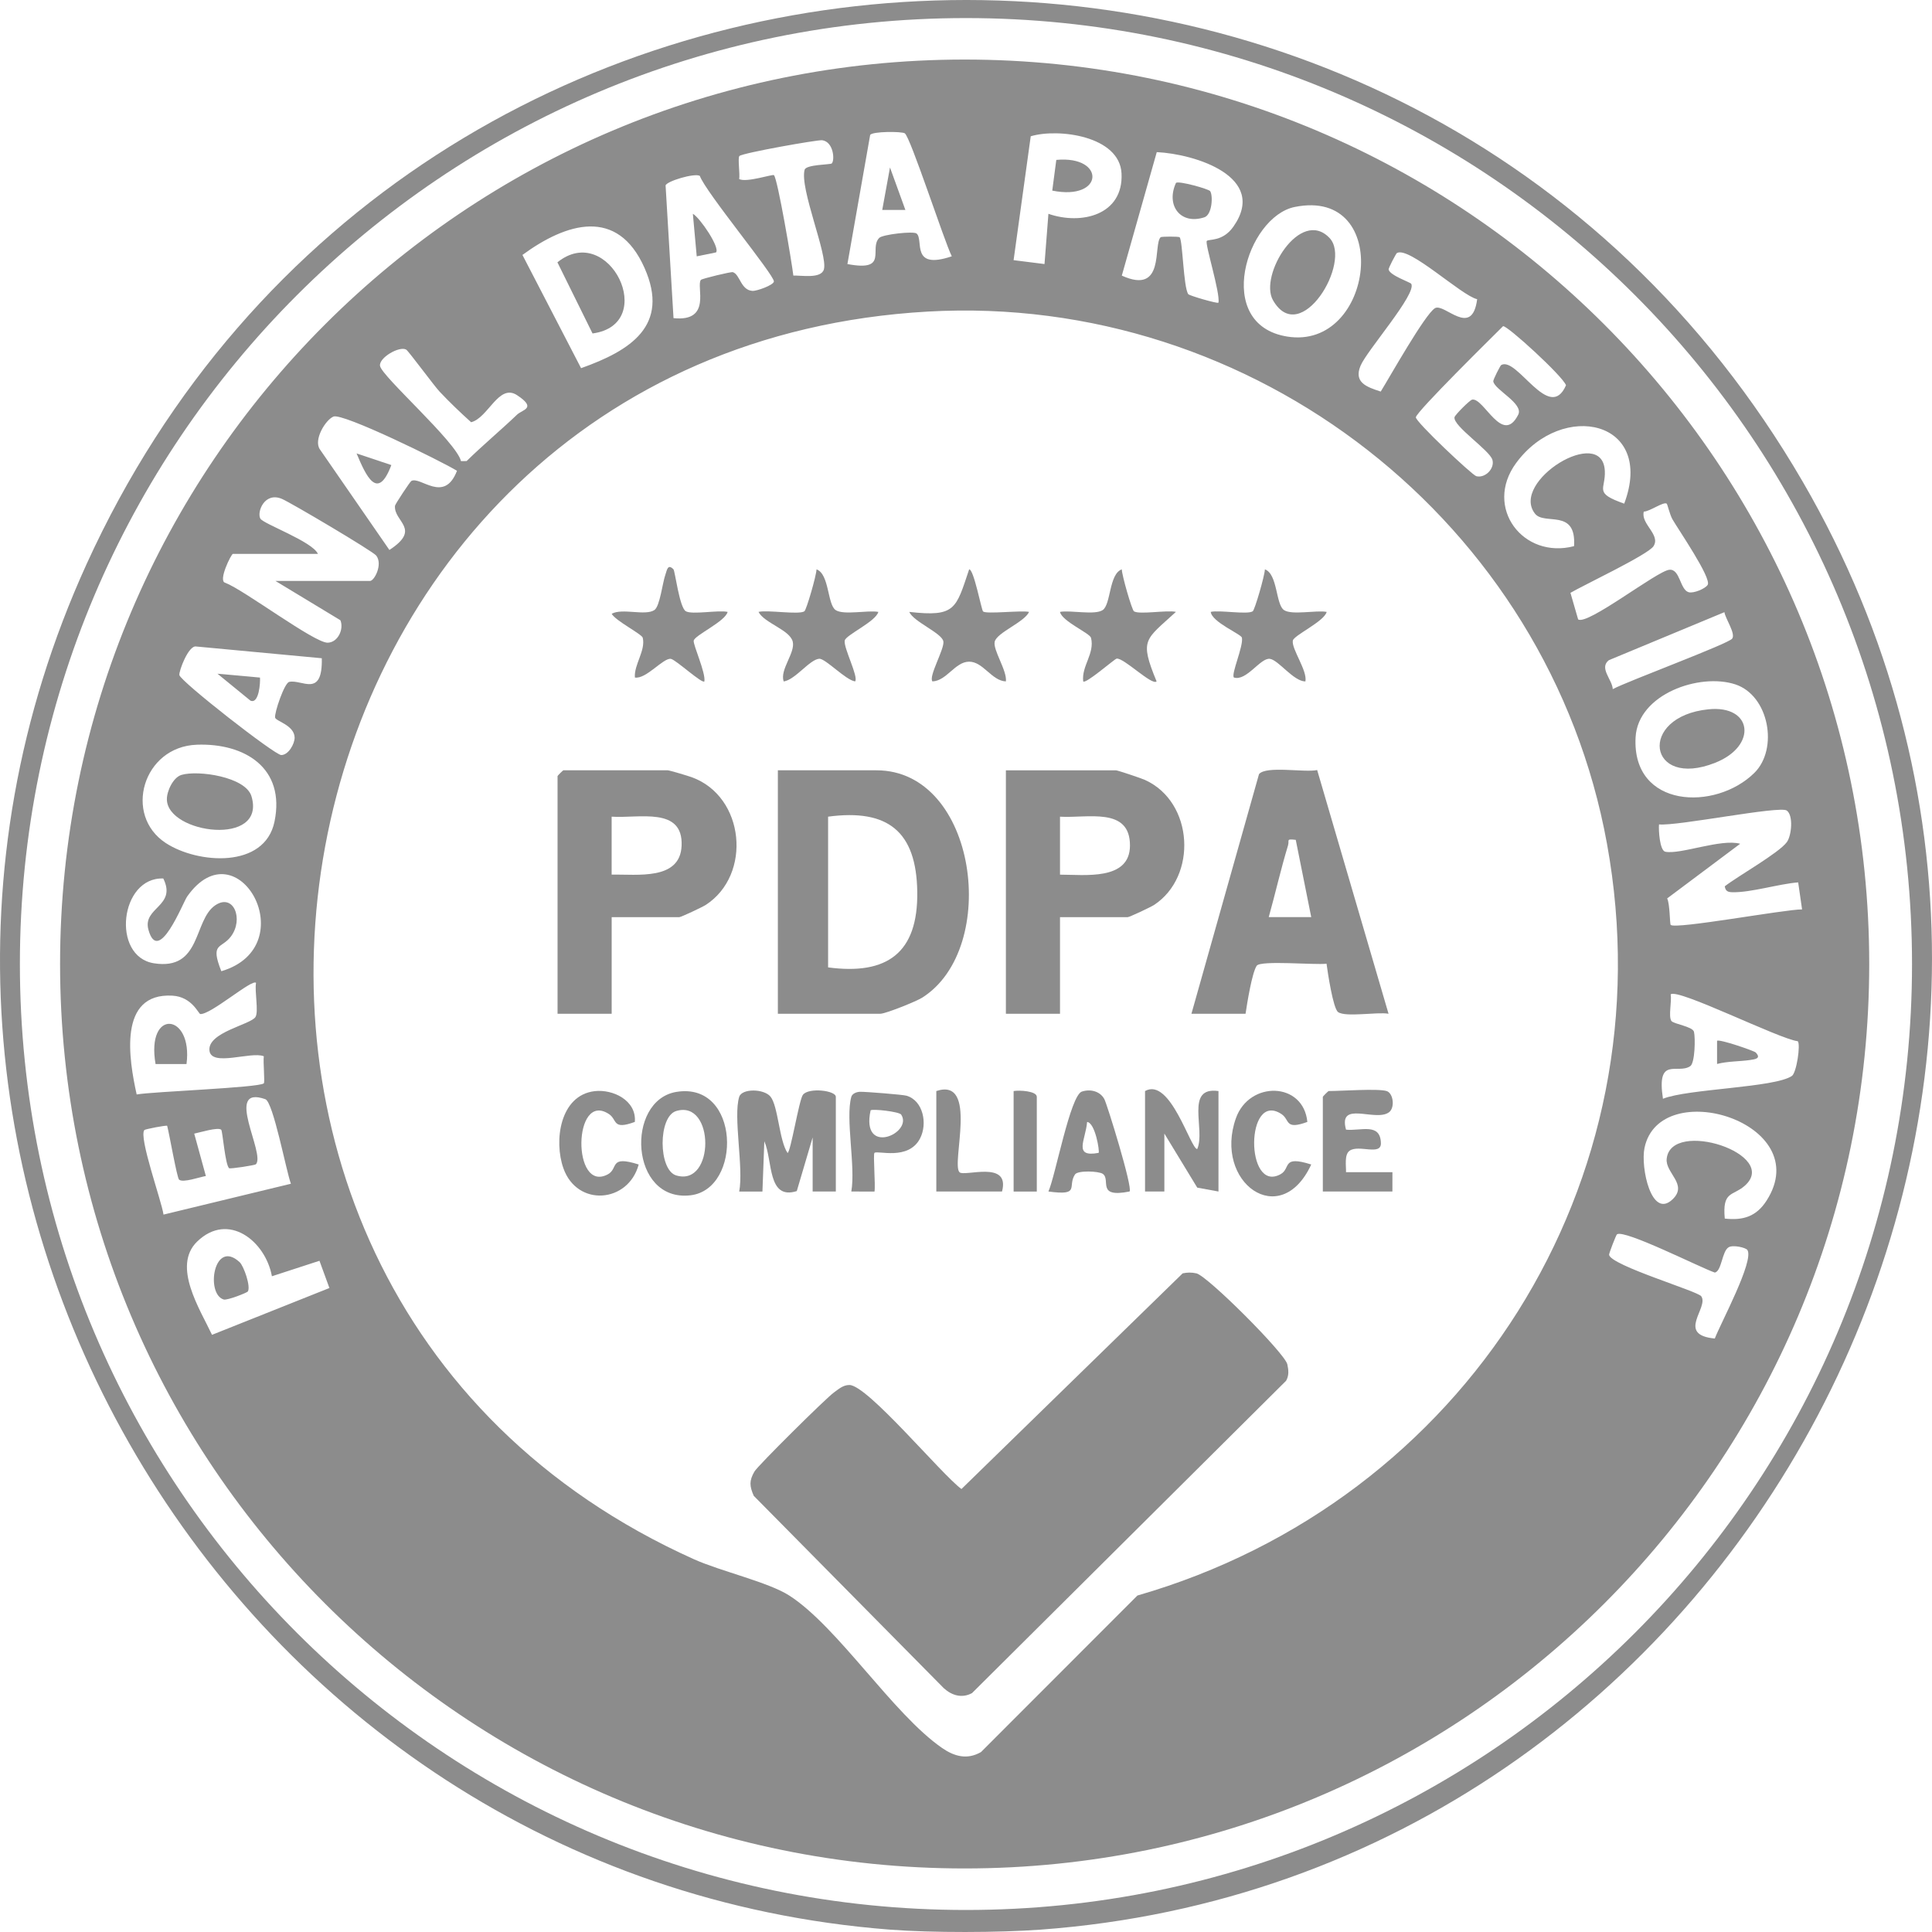 <?xml version="1.0" encoding="utf-8" ?>
<!DOCTYPE svg PUBLIC "-//W3C//DTD SVG 1.1//EN" "http://www.w3.org/Graphics/SVG/1.1/DTD/svg11.dtd">
<svg xmlns="http://www.w3.org/2000/svg" width="85" height="85" viewBox="0 0 85 85" fill="none"><g clip-path="url('#clip0_452_794')"><path d="M79.313 21.194C61.981 -8.644 18.104 -6.56 3.809 24.818C-8.355 51.517 10.006 82.644 39.154 84.896C40.996 85.038 43.939 85.031 45.786 84.896C76.627 82.633 94.93 48.08 79.313 21.194V21.194ZM42.498 84.031C19.51 84.031 0.875 65.398 0.875 42.413C0.875 19.428 19.51 0.795 42.498 0.795C65.486 0.795 84.121 19.428 84.121 42.413C84.121 65.398 65.486 84.031 42.498 84.031Z" fill="#8C8C8C"/><path d="M42.44 2.62C20.46 2.62 2.643 20.436 2.643 42.412C2.643 64.389 20.46 82.204 42.44 82.204C64.42 82.204 82.238 64.389 82.238 42.412C82.238 20.436 64.419 2.62 42.44 2.62ZM78.611 35.661C78.907 35.875 78.823 36.761 78.615 37.048C78.266 37.528 76.459 38.545 75.882 38.994C75.916 39.213 76.025 39.251 76.23 39.255C77.054 39.267 78.248 38.891 79.112 38.821L79.284 40.01C78.546 40.003 73.704 40.9 73.503 40.691C73.462 40.649 73.47 39.761 73.348 39.527L76.561 37.122C75.715 36.89 73.945 37.601 73.27 37.474C73.019 37.428 72.965 36.509 72.99 36.27C73.774 36.357 78.301 35.437 78.611 35.661L78.611 35.661ZM77.186 34.002C75.476 35.694 71.793 35.566 71.959 32.441C72.06 30.539 74.775 29.593 76.347 30.11C77.83 30.598 78.253 32.946 77.186 34.002ZM76.211 28.095C76.045 28.327 71.596 29.972 70.955 30.319C70.937 29.902 70.34 29.392 70.782 29.046L75.867 26.933C75.906 27.215 76.369 27.873 76.21 28.095H76.211ZM72.32 22.508C72.565 22.514 73.192 22.056 73.329 22.159C73.359 22.18 73.467 22.648 73.579 22.844C73.844 23.305 75.314 25.44 75.13 25.732C75.024 25.901 74.505 26.117 74.293 26.055C73.907 25.942 73.919 25.023 73.445 25.067C72.905 25.116 69.834 27.532 69.431 27.25L69.093 26.082C69.678 25.74 72.508 24.402 72.747 24.032C73.075 23.525 72.177 23.054 72.32 22.508V22.508ZM71.459 22.158C70.095 21.679 70.644 21.549 70.606 20.723C70.511 18.663 66.419 21.186 67.535 22.601C67.95 23.126 69.359 22.349 69.252 24.028C67.013 24.617 65.268 22.328 66.701 20.374C68.739 17.597 72.831 18.495 71.459 22.158ZM68.898 16.949C68.168 18.635 66.739 15.657 66.044 16.062C66.009 16.082 65.686 16.704 65.698 16.779C65.757 17.151 67.045 17.754 66.795 18.246C66.1 19.617 65.289 17.489 64.769 17.581C64.668 17.598 64.01 18.256 63.992 18.357C63.924 18.748 65.551 19.814 65.662 20.237C65.764 20.629 65.33 21.05 64.95 20.95C64.769 20.903 62.26 18.54 62.292 18.357C62.34 18.084 65.649 14.83 66.129 14.35C66.318 14.317 68.753 16.545 68.898 16.949L68.898 16.949ZM61.457 11.133C61.993 10.82 64.299 13.01 64.989 13.163C64.763 14.906 63.535 13.306 63.129 13.561C62.684 13.839 61.139 16.594 60.746 17.227C60.114 17.023 59.552 16.823 59.86 16.087C60.14 15.419 62.342 12.92 62.089 12.487C62.049 12.418 61.148 12.118 61.094 11.859C61.08 11.794 61.422 11.154 61.457 11.133ZM56.961 9.106C61.306 8.223 60.473 15.437 56.623 14.806C53.361 14.272 54.851 9.535 56.961 9.106ZM50.893 6.693C52.56 6.77 55.811 7.777 54.261 9.976C53.792 10.64 53.191 10.509 53.095 10.599C52.995 10.694 53.697 12.906 53.606 13.317C53.559 13.367 52.331 13.009 52.28 12.943C52.065 12.656 52.034 10.566 51.897 10.437C51.858 10.401 51.1 10.402 51.064 10.436C50.723 10.757 51.276 12.996 49.355 12.126L50.893 6.693ZM45.348 5.995C46.561 5.632 49.266 5.982 49.343 7.635C49.428 9.46 47.577 9.911 46.126 9.407L45.954 11.617L44.594 11.446L45.348 5.995V5.995ZM38.284 5.935C38.392 5.776 39.666 5.778 39.806 5.865C40.053 6.017 41.545 10.623 41.875 11.276C40.038 11.897 40.654 10.553 40.327 10.275C40.192 10.159 38.831 10.315 38.683 10.466C38.215 10.938 39.122 11.967 37.283 11.617L38.284 5.934V5.935ZM32.53 6.865C32.658 6.73 35.99 6.142 36.173 6.169C36.676 6.241 36.733 7.045 36.595 7.19C36.539 7.249 35.466 7.232 35.4 7.47C35.173 8.291 36.428 11.216 36.248 11.851C36.127 12.279 35.243 12.107 34.904 12.125C34.84 11.56 34.213 7.861 34.05 7.706C33.995 7.653 32.837 8.045 32.521 7.878C32.561 7.653 32.451 6.948 32.53 6.865ZM30.789 7.738C31.034 8.438 34.067 12.1 34.048 12.383C34.038 12.543 33.297 12.809 33.107 12.798C32.586 12.768 32.558 12.068 32.24 11.974C32.16 11.95 30.885 12.259 30.838 12.313C30.61 12.575 31.345 14.173 29.632 13.997L29.283 8.159C29.328 7.972 30.558 7.603 30.789 7.738ZM28.356 11.787C29.483 14.327 27.737 15.427 25.565 16.198L22.985 11.216C24.922 9.798 27.167 9.105 28.356 11.787ZM17.871 15.382C17.973 15.441 19.091 16.965 19.341 17.23C19.78 17.697 20.25 18.146 20.727 18.576C21.477 18.393 21.942 16.853 22.751 17.388C23.633 17.97 22.987 18.015 22.748 18.243C22.018 18.94 21.249 19.579 20.529 20.285L20.282 20.287C20.072 19.438 16.802 16.568 16.72 16.1C16.657 15.744 17.573 15.209 17.871 15.382ZM14.671 18.327C15.077 18.157 19.424 20.293 20.105 20.713C19.544 22.175 18.485 20.931 18.094 21.163C18.038 21.196 17.385 22.182 17.378 22.252C17.315 22.955 18.56 23.264 17.132 24.196L14.073 19.769C13.786 19.353 14.319 18.474 14.671 18.327V18.327ZM10.246 24.369H13.987C13.752 23.827 11.589 23.05 11.456 22.819C11.29 22.532 11.639 21.62 12.408 21.951C12.814 22.126 16.405 24.251 16.553 24.443C16.852 24.831 16.466 25.558 16.283 25.558H12.117L14.976 27.288C15.138 27.679 14.867 28.267 14.415 28.276C13.83 28.287 10.728 25.947 9.906 25.638C9.583 25.562 10.175 24.369 10.246 24.369ZM8.631 28.443L14.158 28.96C14.197 30.731 13.274 29.872 12.723 30.001C12.511 30.05 12.069 31.354 12.103 31.569C12.128 31.727 12.94 31.899 12.962 32.44C12.973 32.713 12.693 33.221 12.373 33.219C12.088 33.218 7.943 29.98 7.892 29.7C7.863 29.534 8.293 28.379 8.631 28.443H8.631ZM8.658 32.764C10.785 32.688 12.561 33.8 12.077 36.147C11.648 38.229 8.701 38.006 7.298 37.093C5.412 35.864 6.289 32.849 8.658 32.765V32.764ZM7.184 38.65C7.791 39.88 6.257 39.917 6.531 40.907C6.97 42.501 8.045 39.714 8.234 39.444C10.458 36.283 13.418 41.637 9.738 42.73C9.23 41.453 9.741 41.757 10.159 41.202C10.731 40.441 10.279 39.286 9.472 39.828C8.502 40.48 8.875 42.715 6.77 42.38C4.887 42.081 5.277 38.577 7.184 38.65V38.65ZM7.587 43.805C8.443 43.854 8.736 44.607 8.812 44.613C9.271 44.649 11.097 43.051 11.265 43.242C11.194 43.599 11.388 44.509 11.239 44.744C11.026 45.08 9.138 45.415 9.214 46.214C9.284 46.956 11.046 46.242 11.607 46.471C11.57 46.701 11.661 47.612 11.607 47.662C11.403 47.855 6.727 48.024 6.013 48.152C5.679 46.642 5.17 43.668 7.587 43.805L7.587 43.805ZM6.351 49.717C6.384 49.678 7.316 49.497 7.355 49.531C7.446 49.867 7.786 51.82 7.878 51.899C8.053 52.051 8.791 51.782 9.057 51.74L8.545 49.875C8.793 49.824 9.597 49.576 9.733 49.705C9.795 49.765 9.907 51.271 10.084 51.398C10.132 51.433 11.217 51.267 11.258 51.224C11.698 50.768 9.825 47.714 11.672 48.359C12.023 48.482 12.591 51.526 12.799 52.08L7.194 53.437C7.115 52.855 6.091 50.021 6.352 49.716L6.351 49.717ZM9.327 58.726C8.804 57.611 7.561 55.705 8.672 54.626C10.045 53.293 11.683 54.607 11.963 56.15L14.055 55.469L14.493 56.667L9.327 58.727V58.726ZM50.043 70.195L43.159 77.084C42.552 77.433 41.988 77.277 41.449 76.905C39.284 75.41 36.865 71.572 34.724 70.197C33.808 69.608 31.7 69.126 30.537 68.603C3.448 56.441 10.918 15.406 40.819 13.708C55.17 12.892 68.129 22.987 70.7 37.117C73.411 52.015 64.434 66.049 50.043 70.196V70.195ZM75.445 58.89C73.72 58.726 75.201 57.522 74.847 57.029C74.686 56.803 70.9 55.684 70.793 55.211C70.781 55.153 71.1 54.335 71.139 54.306C71.462 54.072 74.831 55.783 75.446 55.988C75.751 55.92 75.756 55.057 76.05 54.876C76.242 54.757 76.811 54.888 76.879 54.996C77.183 55.474 75.69 58.236 75.444 58.89L75.445 58.89ZM77.724 52.819C77.275 53.521 76.694 53.703 75.883 53.612C75.77 52.395 76.227 52.628 76.745 52.183C78.372 50.785 73.51 49.202 73.327 50.984C73.263 51.61 74.274 52.106 73.588 52.764C72.656 53.658 72.173 51.365 72.351 50.506C73.019 47.285 79.915 49.394 77.724 52.819ZM78.836 47.337C78.082 47.856 74.256 47.9 73.163 48.341C72.872 46.441 73.804 47.282 74.364 46.907C74.574 46.767 74.592 45.657 74.528 45.395C74.472 45.16 73.616 45.052 73.531 44.913C73.398 44.697 73.557 44.055 73.503 43.75C73.797 43.459 78.29 45.72 79.095 45.809C79.225 45.958 79.04 47.197 78.836 47.337L78.836 47.337Z" fill="#8C8C8C"/><path d="M52.988 9.56C53.327 9.448 53.375 8.618 53.243 8.41C53.181 8.314 51.844 7.941 51.738 8.047C51.283 9.042 51.94 9.905 52.988 9.56Z" fill="#8C8C8C"/><path d="M6.844 46.813H8.206C8.499 44.565 6.416 44.346 6.844 46.813Z" fill="#8C8C8C"/><path d="M24.524 11.541L26.069 14.671C29.008 14.273 26.788 9.716 24.524 11.541Z" fill="#8C8C8C"/><path d="M75.466 33.557C77.329 32.816 77.107 31.01 75.168 31.206C72.031 31.524 72.495 34.74 75.466 33.557Z" fill="#8C8C8C"/><path d="M58.495 10.471C57.208 9.115 55.38 12.119 56.007 13.21C57.214 15.313 59.495 11.524 58.495 10.471Z" fill="#8C8C8C"/><path d="M11.063 35.031C10.806 34.176 8.713 33.874 7.983 34.093C7.617 34.203 7.338 34.804 7.342 35.169C7.359 36.682 11.735 37.269 11.063 35.031Z" fill="#8C8C8C"/><path d="M31.502 11.105C31.688 10.893 30.79 9.573 30.483 9.406L30.653 11.278L31.502 11.105Z" fill="#8C8C8C"/><path d="M17.217 20.461L15.688 19.949C16.108 20.95 16.615 22.067 17.217 20.461Z" fill="#8C8C8C"/><path d="M75.544 45.792V46.81C76.016 46.687 76.529 46.703 76.987 46.637C77.22 46.603 77.5 46.571 77.243 46.304C77.175 46.233 75.63 45.7 75.544 45.792Z" fill="#8C8C8C"/><path d="M11.438 29.81L9.567 29.641L11.018 30.825C11.4 30.992 11.458 30.003 11.438 29.81H11.438Z" fill="#8C8C8C"/><path d="M39.156 7.368L38.815 9.236H39.833L39.156 7.368Z" fill="#8C8C8C"/><path d="M46.473 7.035L46.295 8.386C48.585 8.849 48.655 6.83 46.473 7.035Z" fill="#8C8C8C"/><path d="M9.842 57.173C9.997 57.22 10.872 56.873 10.904 56.82C11.041 56.602 10.725 55.697 10.542 55.529C9.405 54.481 9.036 56.932 9.842 57.173Z" fill="#8C8C8C"/><path d="M52.633 56.022C52.418 55.976 52.247 55.978 52.032 56.022L42.3 65.511C41.416 64.863 38.169 60.935 37.369 60.934C37.089 60.934 36.898 61.115 36.688 61.264C36.345 61.508 33.346 64.478 33.194 64.739C32.956 65.147 32.975 65.383 33.162 65.81L41.526 74.276C41.885 74.599 42.327 74.726 42.764 74.49L56.582 60.749C56.718 60.516 56.691 60.277 56.638 60.027C56.535 59.54 53.114 56.123 52.633 56.021V56.022Z" fill="#8C8C8C"/><path d="M41.504 28.216C41.567 28.536 40.835 29.774 41.025 29.979C41.647 29.956 42.023 29.111 42.639 29.111C43.256 29.111 43.632 29.956 44.255 29.979C44.314 29.503 43.672 28.586 43.764 28.228C43.867 27.825 45.071 27.374 45.275 26.921C44.913 26.846 43.397 27.028 43.252 26.902C43.178 26.838 42.848 25.049 42.639 25.048C42.054 26.791 42.041 27.151 40.004 26.921C40.187 27.354 41.431 27.846 41.504 28.216Z" fill="#8C8C8C"/><path d="M48 28.06C48.174 28.752 47.574 29.305 47.657 29.979C47.757 30.11 49.029 28.995 49.126 28.977C49.432 28.924 50.689 30.183 50.885 29.978C50.118 28.114 50.384 28.166 51.736 26.92C51.337 26.831 50.132 27.05 49.889 26.895C49.8 26.837 49.362 25.329 49.354 25.049C48.786 25.256 48.881 26.595 48.513 26.841C48.163 27.075 47.1 26.835 46.635 26.921C46.722 27.335 47.948 27.856 47.999 28.06L48 28.06Z" fill="#8C8C8C"/><path d="M34.877 28.229C34.999 28.721 34.297 29.463 34.479 29.981C34.981 29.913 35.619 29.019 36.038 28.983C36.31 28.959 37.203 29.922 37.622 29.979C37.78 29.777 37.11 28.508 37.164 28.185C37.205 27.937 38.534 27.349 38.643 26.921C38.178 26.835 37.116 27.075 36.766 26.841C36.397 26.595 36.492 25.256 35.924 25.049C35.916 25.329 35.478 26.838 35.389 26.895C35.137 27.056 33.794 26.826 33.372 26.92C33.615 27.409 34.748 27.707 34.877 28.229H34.877Z" fill="#8C8C8C"/><path d="M54.639 28.055C54.714 28.432 54.148 29.671 54.288 29.808C54.842 29.982 55.456 28.925 55.872 28.987C56.255 29.044 56.904 29.974 57.432 29.981C57.528 29.506 56.821 28.561 56.878 28.187C56.914 27.954 58.263 27.343 58.368 26.921C57.903 26.835 56.841 27.075 56.491 26.841C56.123 26.595 56.218 25.256 55.65 25.049C55.642 25.329 55.204 26.838 55.114 26.895C54.871 27.05 53.667 26.831 53.268 26.92C53.313 27.37 54.609 27.901 54.639 28.055V28.055Z" fill="#8C8C8C"/><path d="M28.278 28.059C28.412 28.624 27.889 29.24 27.932 29.808C28.425 29.893 29.18 28.936 29.515 28.987C29.727 29.019 30.892 30.097 30.99 29.979C31.054 29.596 30.492 28.378 30.52 28.188C30.556 27.951 31.914 27.342 32.012 26.921C31.595 26.829 30.443 27.057 30.17 26.89C29.892 26.72 29.697 25.117 29.63 25.048C29.369 24.779 29.339 25.109 29.274 25.285C29.147 25.634 29.035 26.677 28.789 26.841C28.389 27.106 27.377 26.744 26.912 27.003C27.068 27.306 28.241 27.899 28.279 28.059H28.278Z" fill="#8C8C8C"/><path d="M38.559 33.89H34.223V44.601H38.729C38.958 44.601 40.301 44.064 40.572 43.893C44.01 41.726 42.998 33.89 38.559 33.89ZM36.433 42.561V35.93C39.067 35.577 40.321 36.581 40.356 39.243C40.392 41.926 39.028 42.909 36.433 42.561Z" fill="#8C8C8C"/><path d="M30.433 34.194C30.269 34.134 29.453 33.89 29.377 33.89H24.785C24.767 33.89 24.53 34.127 24.53 34.145V44.601H26.911V40.351H29.887C29.962 40.351 30.9 39.91 31.05 39.813C33.095 38.487 32.772 35.042 30.433 34.194V34.194ZM29.988 37.209C29.922 38.747 28.039 38.456 26.91 38.48V35.93C28.11 36.013 30.062 35.478 29.988 37.209Z" fill="#8C8C8C"/><path d="M50.377 34.315C50.221 34.243 49.169 33.891 49.101 33.891H44.255V44.602H46.636V40.352H49.611C49.686 40.352 50.626 39.911 50.774 39.814C52.683 38.563 52.525 35.293 50.377 34.315L50.377 34.315ZM46.636 38.481V35.931C47.835 36.007 49.725 35.48 49.714 37.208C49.704 38.755 47.717 38.48 46.636 38.481Z" fill="#8C8C8C"/><path d="M33.544 52.423L33.627 50.21C34.003 51.057 33.755 52.814 35.055 52.403L35.753 50.042V52.422H36.773V48.257C36.773 47.975 35.577 47.834 35.324 48.168C35.155 48.39 34.78 50.723 34.648 50.724C34.28 50.184 34.236 48.655 33.896 48.244C33.607 47.895 32.639 47.881 32.522 48.257C32.251 49.13 32.723 51.382 32.522 52.423L33.543 52.424L33.544 52.423Z" fill="#8C8C8C"/><path d="M50.377 48.002V52.422H51.227V49.872L52.674 52.251L53.608 52.422V48.002C52.115 47.79 53.05 49.698 52.673 50.554C52.383 50.563 51.487 47.37 50.377 48.002Z" fill="#8C8C8C"/><path d="M61.098 48.945C61.389 48.744 61.299 48.09 61.005 48.001C60.615 47.884 59.023 48.001 58.454 48.001C58.436 48.001 58.199 48.238 58.199 48.256V52.422H61.26L61.261 51.571L59.219 51.572C59.229 51.3 59.134 50.798 59.379 50.626C59.779 50.345 60.767 50.862 60.754 50.295C60.732 49.378 59.868 49.768 59.219 49.7C58.865 48.4 60.491 49.363 61.098 48.944L61.098 48.945Z" fill="#8C8C8C"/><path d="M29.759 48.039C27.507 48.409 27.705 52.903 30.38 52.588C32.657 52.321 32.572 47.575 29.759 48.039ZM29.75 51.714C28.958 51.475 28.949 49.122 29.75 48.88C31.456 48.365 31.457 52.229 29.75 51.714Z" fill="#8C8C8C"/><path d="M47.599 48.024C47.087 48.192 46.433 51.74 46.126 52.421C47.559 52.615 46.945 52.2 47.296 51.67C47.418 51.486 48.342 51.521 48.518 51.645C48.887 51.904 48.214 52.717 49.696 52.421C49.849 52.277 48.705 48.566 48.583 48.349C48.389 48.002 47.965 47.904 47.599 48.025L47.599 48.024ZM48.335 50.721C47.195 50.936 47.766 50.149 47.828 49.362C48.187 49.394 48.389 50.671 48.335 50.721Z" fill="#8C8C8C"/><path d="M40.476 50.091C40.819 49.44 40.615 48.422 39.884 48.207C39.72 48.159 38.074 48.028 37.837 48.034C37.676 48.039 37.492 48.119 37.454 48.257C37.189 49.209 37.65 51.327 37.454 52.422L38.475 52.423C38.523 52.136 38.407 50.787 38.473 50.722C38.597 50.599 39.959 51.075 40.477 50.091L40.476 50.091ZM38.303 48.851C38.379 48.775 39.563 48.908 39.648 49.037C40.188 49.853 37.858 50.893 38.303 48.851Z" fill="#8C8C8C"/><path d="M56.333 51.664C54.779 52.506 54.79 47.97 56.379 49.014C56.759 49.264 56.511 49.729 57.518 49.36C57.346 47.587 54.965 47.537 54.376 49.194C53.375 52.01 56.332 54.167 57.689 51.233C56.364 50.815 56.813 51.404 56.333 51.664Z" fill="#8C8C8C"/><path d="M26.745 51.664C25.16 52.523 25.205 47.972 26.791 49.014C27.171 49.264 26.923 49.729 27.93 49.36C28.012 48.421 26.975 47.912 26.162 48.006C24.634 48.185 24.36 50.195 24.788 51.401C25.398 53.12 27.646 52.925 28.1 51.233C26.778 50.815 27.223 51.405 26.745 51.664Z" fill="#8C8C8C"/><path d="M42.214 51.573C41.837 51.195 43.064 47.384 41.194 48.001V52.422H44.085C44.455 51.021 42.429 51.789 42.213 51.573H42.214Z" fill="#8C8C8C"/><path d="M44.595 48.002V52.423H45.615V48.257C45.615 47.997 44.838 47.957 44.595 48.002Z" fill="#8C8C8C"/><path d="M58.869 44.527C59.211 44.766 60.592 44.51 61.09 44.601L57.95 33.879C57.385 33.998 55.708 33.678 55.391 34.058L52.418 44.602H54.799C54.867 44.146 55.082 42.8 55.289 42.49C55.456 42.239 57.858 42.464 58.362 42.399C58.412 42.779 58.651 44.373 58.87 44.526L58.869 44.527ZM55.819 40.35C56.111 39.309 56.351 38.236 56.666 37.201C56.739 36.959 56.558 36.9 57.008 36.95L57.689 40.35H55.819V40.35Z" fill="#8C8C8C"/></g><defs><clipPath id="clip0_452_794"><rect width="85" height="85" fill="white"/></clipPath></defs></svg>